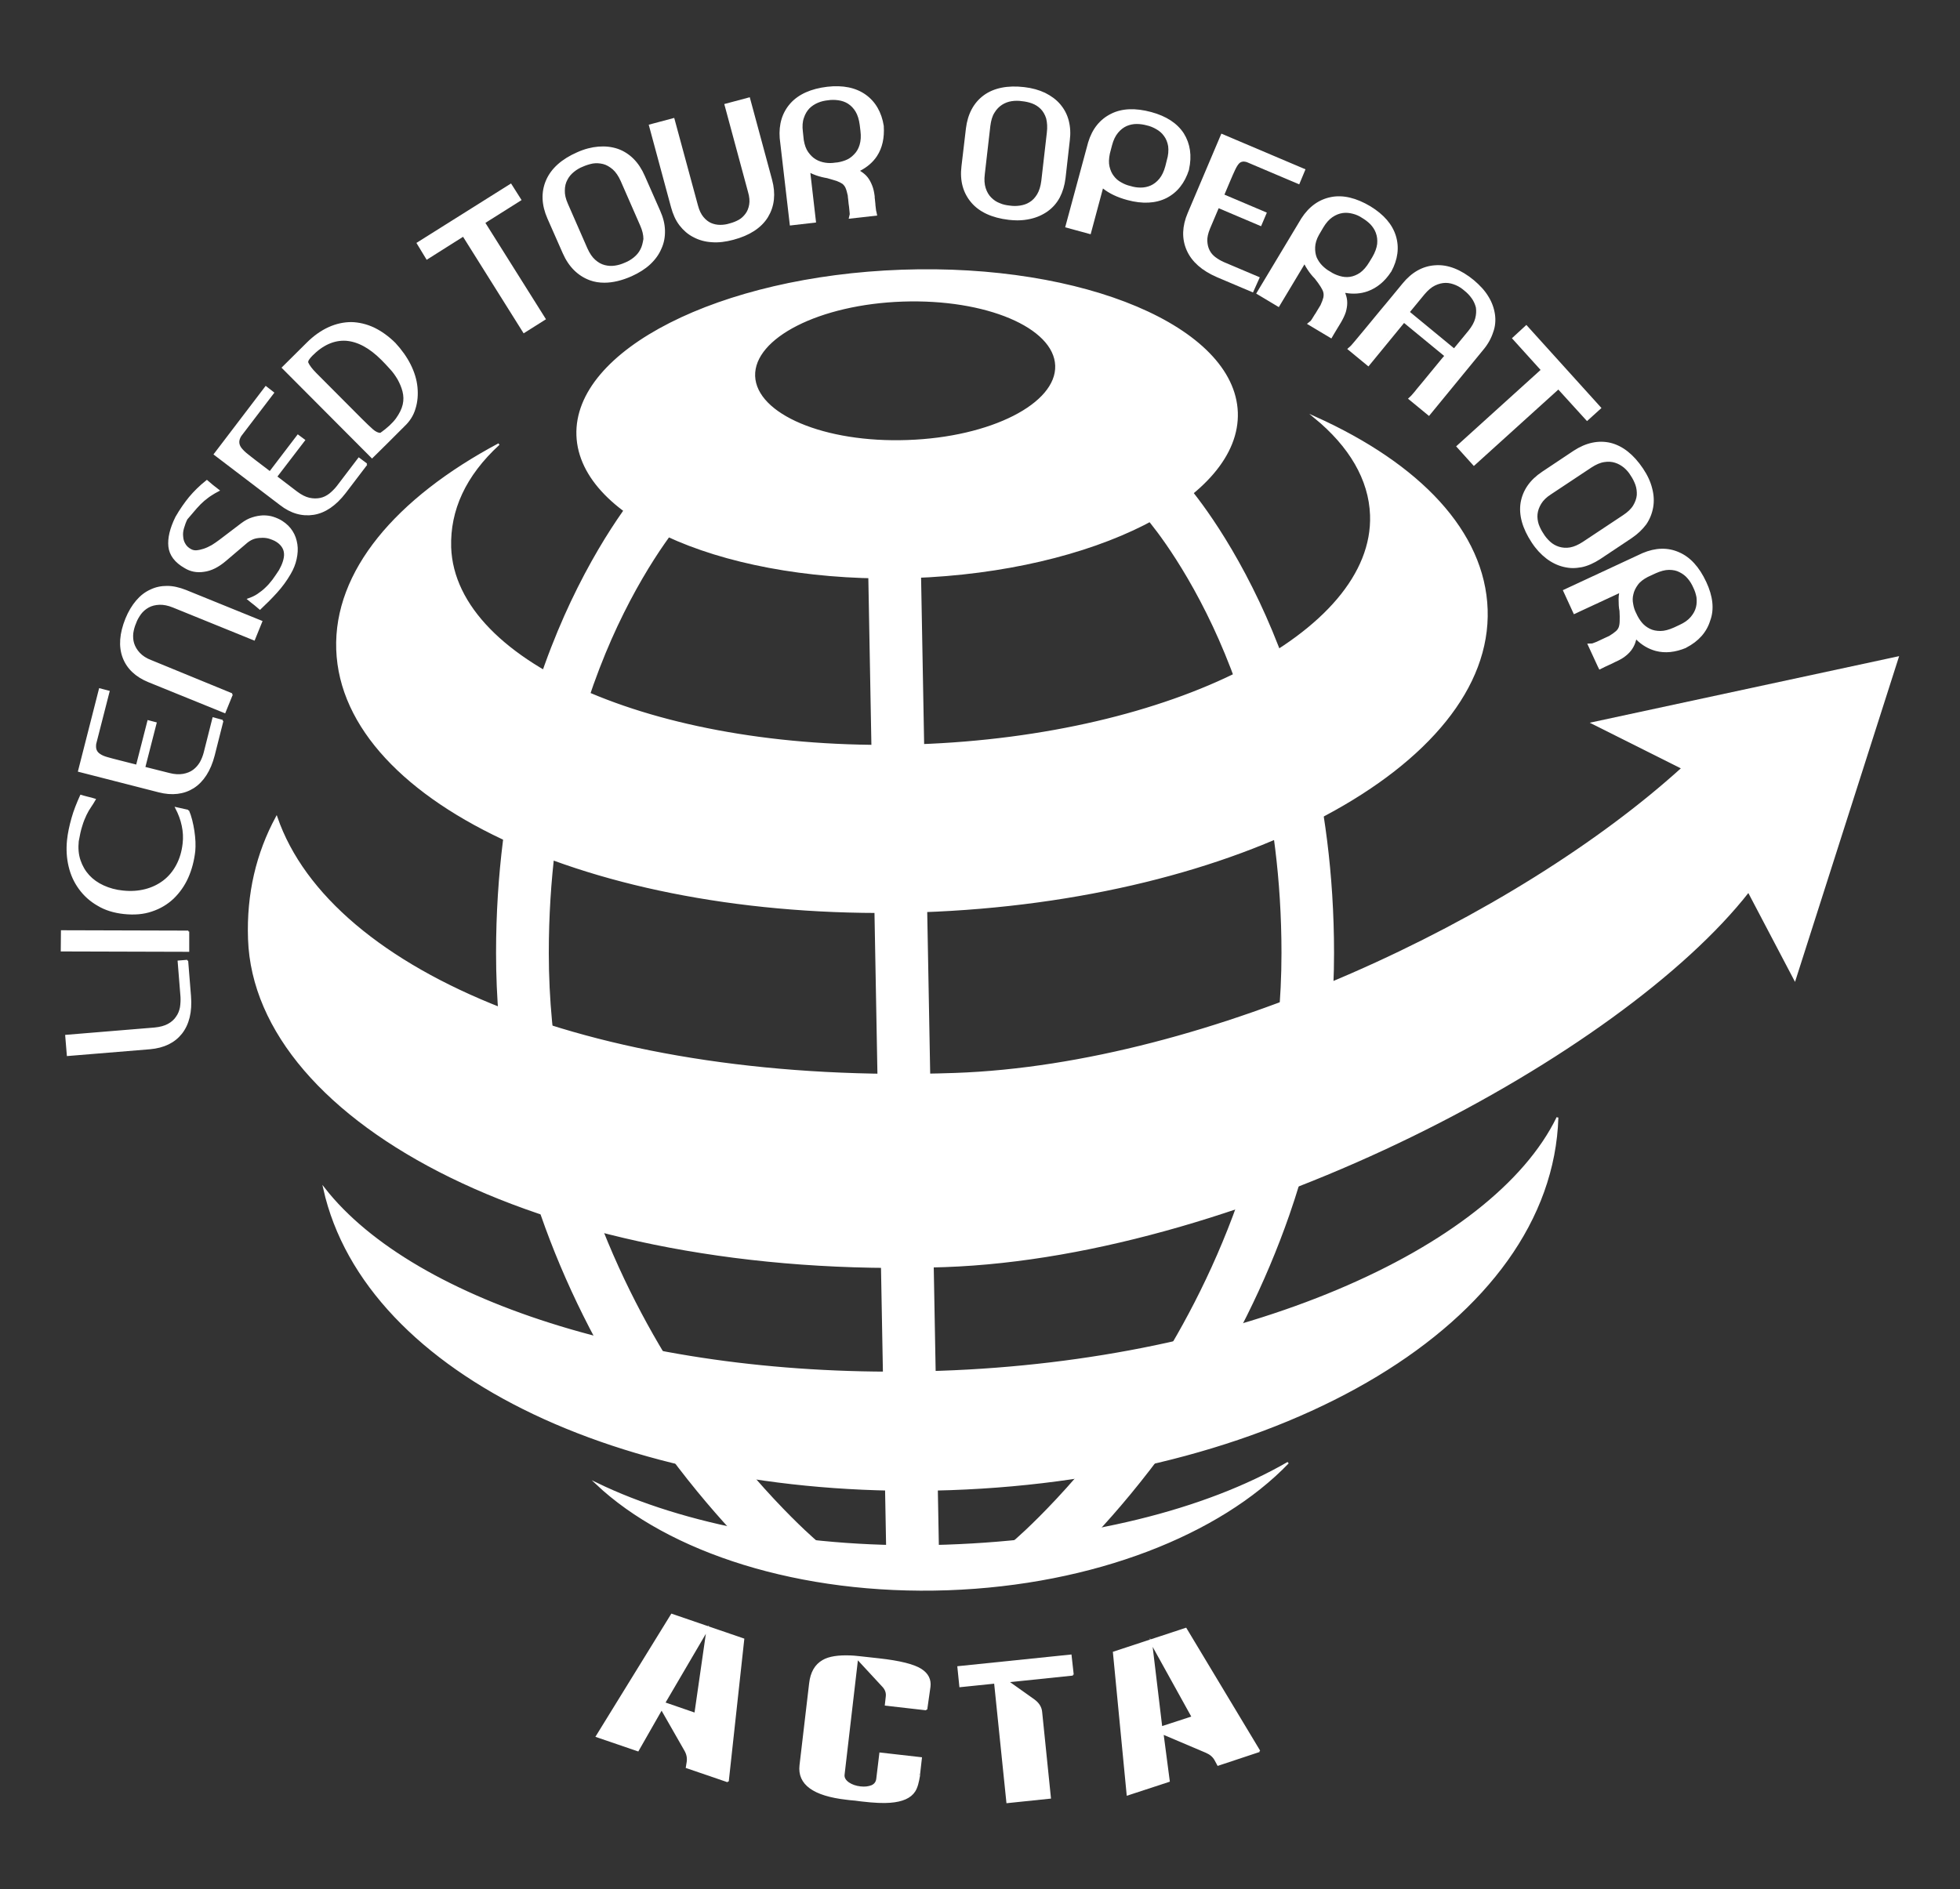 <?xml version="1.0" encoding="utf-8"?>
<!-- Generator: Adobe Illustrator 25.0.1, SVG Export Plug-In . SVG Version: 6.00 Build 0)  -->
<!DOCTYPE svg PUBLIC "-//W3C//DTD SVG 1.1//EN" "http://www.w3.org/Graphics/SVG/1.1/DTD/svg11.dtd">
<svg version="1.1" id="Layer_1" xmlns:x="http://ns.adobe.com/Extensibility/1.0/" xmlns:i="http://ns.adobe.com/AdobeIllustrator/10.0/" xmlns:graph="http://ns.adobe.com/Graphs/1.0/"
	 xmlns="http://www.w3.org/2000/svg" xmlns:xlink="http://www.w3.org/1999/xlink" x="0px" y="0px" viewBox="0 0 1100 1060.4"
	 style="enable-background:new 0 0 1100 1060.4;" xml:space="preserve">
<rect x="0" y="0" width="1100" height="1060.4" fill="#333333" stroke="none"/>
<style type="text/css">
	.st0{fill:#FFFFFF;}
	.st1{fill:#FFFFFF;stroke:#FFFFFF;stroke-miterlimit:10;}
	.st2{fill:#FFFFFF;stroke:#FFFFFF;stroke-width:3.944;stroke-miterlimit:10;}
	.st3{fill-rule:evenodd;clip-rule:evenodd;fill:#FFFFFF;stroke:#FFFFFF;stroke-miterlimit:10;}
</style>
<g>
	<g>
		
			<rect x="491.9" y="279.4" transform="matrix(1 -1.835619e-02 1.835619e-02 1 -10.521 9.398)" class="st0" width="29.6" height="596.8"/>
	</g>
	<g>
		<path class="st0" d="M582.4,881l-13.5-16.1c0.4-0.3,38.2-32.4,75.5-89.2c34.1-51.9,74.8-135.8,74.8-240.7
			c0-83.5-20.9-145.7-38.5-183.3c-19.1-40.7-38.4-62-38.6-62.2l21.7-20.1c0.9,1,22,24,43,68.4c19.1,40.5,41.9,107.5,41.9,197.2
			c0,49.8-8.5,99.3-25.1,147.1c-13.3,38.2-31.8,75.4-55.1,110.7c-31.1,47.1-62,77.8-74.7,89.4C590.3,885.4,582.4,881,582.4,881z"/>
	</g>
	<g>
		<path class="st0" d="M431.5,880.6c-13.6-12.8-43.2-42.7-72.9-87.8c-23.2-35.2-41.8-72.5-55.1-110.7
			c-16.7-47.9-25.1-97.4-25.1-147.1c0-89.6,22.8-156.7,41.9-197.2c21-44.4,42.1-67.5,43-68.4l21.7,20.1l-10.8-10.1l10.9,10
			c-0.2,0.2-19.5,21.5-38.6,62.2C328.9,389.2,308,451.5,308,535c0,104.8,40.7,188.7,74.8,240.7c37.3,56.7,75.1,88.9,75.5,89.2
			l-13.3,15.9C444.9,880.7,436,884.8,431.5,880.6z"/>
	</g>
	<path class="st1" d="M105.1,539.3l1.6,19.9c0.7,8.8-1,15.7-5,20.8c-4,5-9.8,7.8-17.5,8.5l-46.2,3.8l-0.9-10.9l49.7-4.1
		c3.1-0.3,5.7-1,7.7-2.1c2-1.1,3.6-2.5,4.7-4.2c1.2-1.6,1.9-3.5,2.3-5.5c0.3-2,0.4-4,0.3-5.9l-1.6-19.9L105.1,539.3"/>
	<polyline class="st1" points="105.7,522.9 105.7,533.8 34.6,533.6 34.7,522.7 105.7,522.9 	"/>
	<path class="st1" d="M105.6,455.1c0.7,1.6,1.3,3.4,1.8,5.4c0.5,2,0.9,4,1.2,6c0.3,2,0.5,4,0.6,6c0.1,2,0,3.7-0.1,5.2
		c-0.6,5.3-1.9,10.3-3.9,14.8c-2,4.5-4.8,8.4-8.1,11.6c-3.4,3.2-7.4,5.6-12,7.1c-4.6,1.6-9.8,2-15.5,1.4c-5.6-0.6-10.5-2.1-14.6-4.6
		c-4.2-2.4-7.6-5.5-10.3-9.2c-2.7-3.7-4.6-7.8-5.7-12.5c-1.1-4.6-1.4-9.4-0.9-14.5c0.4-4,1.3-8.1,2.5-12.4c1.2-4.3,2.9-8.5,4.8-12.7
		c0.9,0.3,2.2,0.6,3.7,1c1.6,0.4,2.9,0.7,4.1,1.1c-0.8,1.4-1.6,2.7-2.5,4c-0.9,1.3-1.8,2.8-2.6,4.5c-0.8,1.7-1.7,3.8-2.4,6.2
		c-0.8,2.4-1.4,5.3-2,8.7c-0.4,3.9-0.1,7.6,1,10.8c1.1,3.3,2.8,6.2,5,8.6c2.2,2.4,5,4.4,8.3,5.9c3.3,1.5,6.9,2.5,10.9,2.9
		c4.6,0.5,8.8,0.2,12.7-0.8c3.9-1,7.4-2.7,10.4-5c3-2.3,5.5-5.3,7.4-8.9c1.9-3.6,3.1-7.6,3.6-12.2c0.4-3.3,0.2-6.7-0.5-10
		c-0.7-3.4-1.9-6.6-3.6-9.9L105.6,455.1"/>
	<path class="st1" d="M124.9,404.6l-4.9,19.4c-2.2,8.5-6.1,14.5-11.5,18c-5.4,3.4-11.9,4.2-19.3,2.3l-44.9-11.5L56,386.9l5,1.3
		l-7.5,29.3c-0.2,1.5-0.1,2.8,0.3,3.7c0.4,1,1.1,1.8,2.2,2.5c1,0.7,2.4,1.3,4.2,1.8c1.8,0.5,3.9,1.1,6.4,1.7l10.2,2.6l6.4-25
		l4.2,1.1L81,430.9l13.9,3.5c3,0.8,5.7,0.9,8,0.5c2.2-0.4,4.2-1.2,5.8-2.4c1.6-1.2,2.9-2.7,3.9-4.4c1-1.8,1.7-3.6,2.2-5.5l4.9-19.4
		L124.9,404.6"/>
	<path class="st1" d="M130.2,389.7l-4.1,10.1l-42.6-17.3c-7.1-2.9-11.9-7.4-14.2-13.5c-2.3-6.1-1.8-13.3,1.6-21.7
		c1.6-3.9,3.6-7.2,5.9-9.9c2.3-2.7,4.9-4.7,7.8-6c2.9-1.4,5.9-2,9.2-2c3.3,0,6.7,0.8,10.3,2.2l42.6,17.3l-4.1,10.1l-45.3-18.4
		c-2.9-1.2-5.6-1.7-7.9-1.6c-2.3,0.1-4.4,0.6-6.2,1.6c-1.8,1-3.3,2.3-4.5,3.9c-1.2,1.7-2.2,3.4-2.8,5.2c-0.8,1.8-1.3,3.7-1.6,5.7
		c-0.2,2-0.1,4,0.5,5.9c0.6,1.9,1.7,3.8,3.3,5.5c1.6,1.7,3.8,3.2,6.8,4.3L130.2,389.7"/>
	<path class="st1" d="M95,306.8c-0.5-4.6,0.8-10.1,3.9-16.4c2.4-4.2,5-7.9,7.6-11.1c2.7-3.2,5.8-6.3,9.6-9.3c1.8,1.6,4,3.4,6.5,5.3
		c-1.5,0.8-3,1.6-4.3,2.5c-1.3,0.8-2.6,1.9-4,3c-1.4,1.2-2.8,2.6-4.3,4.3c-1.5,1.7-3.3,3.8-5.3,6.2c-0.8,1.6-1.4,3.3-1.9,5
		c-0.5,1.7-0.7,3.3-0.5,4.9c0.1,1.6,0.5,3,1.3,4.3c0.7,1.3,1.9,2.4,3.4,3.2c0.9,0.5,2,0.8,3.3,0.7c1.3-0.1,2.7-0.4,4.2-0.9
		c1.5-0.5,3-1.2,4.6-2.1c1.5-0.9,3-2,4.5-3.1l12.1-9.2c2-1.5,4-2.6,6-3.2c2.1-0.7,4.1-1,6-1.1c1.9,0,3.8,0.2,5.6,0.8
		c1.8,0.6,3.4,1.3,4.8,2.2c2.5,1.6,4.3,3.4,5.7,5.6c1.4,2.2,2.2,4.6,2.6,7.2c0.4,2.6,0.2,5.3-0.4,8.1c-0.6,2.8-1.7,5.6-3.3,8.3
		c-2.2,3.8-4.7,7.2-7.6,10.4c-2.9,3.2-6,6.3-9.2,9.3c-0.9-0.8-1.9-1.6-3-2.5c-1.2-0.9-2.3-1.8-3.5-2.8c2-0.7,3.8-1.5,5.4-2.6
		c1.6-1.1,3.2-2.3,4.5-3.6c1.4-1.3,2.7-2.8,4-4.5c1.2-1.7,2.5-3.5,3.7-5.4c0.9-1.6,1.7-3.3,2.2-4.9c0.5-1.6,0.8-3.2,0.7-4.6
		c-0.1-1.5-0.5-2.8-1.4-4.1c-0.9-1.3-2.2-2.5-4.1-3.5c-0.8-0.4-1.8-0.8-3-1.2c-1.2-0.4-2.6-0.6-4-0.6c-1.4,0-2.8,0.1-4.4,0.5
		c-1.5,0.4-3,1.2-4.4,2.3l-12.1,10.3c-4.1,3.5-8.1,5.5-12.1,6c-3.9,0.6-7.4-0.1-10.5-2C98.4,315.4,95.5,311.4,95,306.8"/>
	<path class="st1" d="M205.7,260.6l-12.1,15.9c-5.4,7-11.3,11-17.6,12c-6.3,1-12.6-0.7-18.6-5.4L120.5,255l28.7-37.7l4.1,3.2
		l-18.3,24c-0.8,1.3-1.2,2.5-1.2,3.6c0,1.1,0.3,2.1,1,3.2c0.7,1,1.7,2.1,3.1,3.3c1.4,1.2,3.2,2.5,5.2,4.1l8.4,6.4l15.7-20.6l3.5,2.6
		L155,267.6l11.4,8.7c2.5,1.9,4.9,3.1,7.1,3.6c2.2,0.5,4.4,0.5,6.3,0.1c2-0.4,3.7-1.3,5.3-2.5c1.6-1.3,3-2.7,4.2-4.2l12.1-15.9
		L205.7,260.6"/>
	<path class="st1" d="M230,204.8c2.1,4.2,3.4,8.4,3.8,12.6c0.4,4.1,0.1,8.1-1.1,11.9c-1.1,3.8-3.2,7-6.1,9.7
		c-0.3,0.4-0.8,0.8-1.3,1.3c-0.5,0.5-1.3,1.3-2.5,2.5c-1.2,1.2-2.9,2.9-5.1,5.1c-2.1,2.1-5.1,5.1-8.9,8.8l-50.1-50.3l13.7-13.6
		c3.9-3.9,8-6.8,12.2-8.7c4.2-1.9,8.4-2.8,12.6-2.8c4.2,0.1,8.4,1.1,12.5,3c4.1,2,8.1,4.8,11.9,8.6C225,196.6,227.9,200.6,230,204.8
		 M173,201.7c-0.4,0.6-0.6,1.2-0.5,1.9c0.7,1.6,2.2,3.7,4.7,6.2l25.5,25.6c2.6,2.6,4.7,4.6,6.3,6c1.6,1.4,3.1,2.1,4.6,2.1
		c4-2.8,7-5.6,9-8.3c2-2.8,3.3-5.4,3.9-8c0.6-2.6,0.5-5-0.1-7.5c-0.6-2.4-1.6-4.7-2.8-6.9c-1.3-2.2-2.7-4.2-4.4-6
		c-1.7-1.9-3.3-3.6-4.8-5.1c-6.8-6.8-13.5-10.4-20.2-10.9c-6.7-0.4-13.2,2.4-19.3,8.6C174,200.3,173.4,201.1,173,201.7z"/>
	<polyline class="st1" points="269.7,124.5 303.7,178.6 294.5,184.4 260.5,130.2 240.1,143.1 236.4,137 286.2,105.7 290,111.7 
		269.7,124.5 	"/>
	<polygon class="st2" points="269.7,124.5 303.7,178.6 294.5,184.4 260.5,130.2 240.1,143.1 236.4,137 286.2,105.7 290,111.7 	"/>
	<path class="st1" d="M372.7,129.3c-0.1-3.6-1-7.1-2.7-10.9l-8.6-19.5c-1.6-3.7-3.7-6.9-6.2-9.4c-2.5-2.5-5.5-4.4-8.7-5.5
		c-3.3-1.1-6.8-1.5-10.6-1.2c-3.7,0.3-7.7,1.3-11.7,3.1c-8.7,3.8-14.5,9-17.3,15.5c-2.8,6.5-2.5,13.6,0.8,21.1l8.6,19.5
		c3.3,7.5,8.4,12.5,15,14.9c2.5,0.9,5.1,1.3,7.9,1.3c4.6,0,9.7-1.2,15.1-3.6c4-1.8,7.5-4,10.2-6.5c2.8-2.6,4.9-5.5,6.2-8.6
		C372.2,136.3,372.8,132.9,372.7,129.3z M359.8,140.3c-0.9,1.8-2.2,3.3-3.8,4.6c-1.6,1.3-3.3,2.3-5.1,3c-1.8,0.8-3.6,1.4-5.7,1.7
		c-2,0.3-4,0.2-5.9-0.3c-2-0.5-3.8-1.5-5.6-3.1c-1.7-1.5-3.2-3.7-4.5-6.6l-10.9-24.9c-1.3-2.9-1.9-5.5-1.8-7.8
		c0-2.3,0.5-4.4,1.5-6.2c0.9-1.8,2.2-3.3,3.8-4.6c1.6-1.3,3.3-2.3,5.1-3c1.8-0.8,3.7-1.4,5.7-1.8c2-0.3,4-0.2,6,0.3
		c2,0.5,3.8,1.6,5.6,3.1c1.8,1.6,3.3,3.8,4.6,6.7l10.9,24.9c1.3,2.9,1.9,5.5,1.9,7.9C361.2,136.5,360.8,138.5,359.8,140.3z"/>
	<path class="st1" d="M408.9,59.8l10.5-2.8l12,44.4c2,7.4,1.3,13.9-2.1,19.5c-3.4,5.5-9.5,9.5-18.2,11.8c-4.1,1.1-8,1.6-11.5,1.3
		c-3.5-0.2-6.7-1.1-9.5-2.6c-2.8-1.4-5.2-3.5-7.2-6.1c-2-2.6-3.4-5.8-4.4-9.5l-12-44.4l10.5-2.8l12.8,47.2c0.8,3.1,2,5.5,3.5,7.3
		c1.5,1.8,3.2,3.1,5,3.9c1.9,0.8,3.8,1.2,5.9,1.2c2.1,0,4-0.3,5.9-0.9c1.9-0.5,3.7-1.2,5.5-2.2c1.8-1,3.2-2.4,4.4-4
		c1.2-1.6,2-3.6,2.4-5.9c0.4-2.3,0.2-5-0.7-8L408.9,59.8"/>
	<path class="st2" d="M408.9,59.8l10.5-2.8l12,44.4c2,7.4,1.3,13.9-2.1,19.5c-3.4,5.5-9.5,9.5-18.2,11.8c-4.1,1.1-8,1.6-11.5,1.3
		c-3.5-0.2-6.7-1.1-9.5-2.6c-2.8-1.4-5.2-3.5-7.2-6.1c-2-2.6-3.4-5.8-4.4-9.5l-12-44.4l10.5-2.8l12.8,47.2c0.8,3.1,2,5.5,3.5,7.3
		c1.5,1.8,3.2,3.1,5,3.9c1.9,0.8,3.8,1.2,5.9,1.2c2.1,0,4-0.3,5.9-0.9c1.9-0.5,3.7-1.2,5.5-2.2c1.8-1,3.2-2.4,4.4-4
		c1.2-1.6,2-3.6,2.4-5.9c0.4-2.3,0.2-5-0.7-8L408.9,59.8z"/>
	<path class="st0" d="M491.7,118.3l-0.1-0.8c-0.1-0.8-0.2-1.6-0.3-2.5l0-0.4c-0.1-1.1-0.2-2.1-0.3-2.9c-0.1-0.5-0.1-0.9-0.1-1.2
		c0-0.2,0-0.3,0-0.3c0,0,0,0,0,0c-0.3-2.3-0.7-4.3-1.4-6c-0.7-1.8-1.5-3.3-2.5-4.6c-1-1.3-2.3-2.4-3.7-3.3c-0.2-0.1-0.4-0.3-0.6-0.4
		c4-2.1,7.2-4.8,9.5-8.3l0,0c3-4.6,4.2-10.2,3.8-16.7l0-0.2c-1.2-7.7-4.7-13.7-10.2-17.6c-5.5-3.9-12.7-5.4-21.5-4.4
		c-9.2,1.1-16.1,4.2-20.7,9.3c-4.6,5.2-6.6,11.7-6,19.6l5.7,49l14.7-1.7l-3.2-27.8c1,0.5,2.1,0.9,3.1,1.3c2.3,0.8,4.4,1.3,6.3,1.6
		c2.2,0.6,4,1.2,5.4,1.6c1.3,0.5,2.3,1,3.2,1.6c0.7,0.6,1.3,1.3,1.7,2.2c0.5,1.1,0.9,2.6,1.3,4.4c0,0.5,0.1,1.2,0.2,2l0.1,0.9
		c0.1,1.1,0.2,2.2,0.4,3.3c0.1,1.1,0.2,2.1,0.3,3c0.1,0.8,0.1,1.1,0.1,1.2l-0.6,2.6l16-1.8l-0.4-2
		C491.8,118.6,491.8,118.5,491.7,118.3z M478.8,120.3c0-0.2,0-0.8-0.1-1.7c-0.1-0.9-0.2-2-0.3-3.1c-0.1-1.2-0.3-2.3-0.4-3.5
		c-0.1-1.2-0.2-2.1-0.3-2.7c-0.4-2.1-0.9-3.7-1.5-4.9c-0.6-1.2-1.3-2.2-2.3-3c-1-0.7-2.2-1.4-3.7-1.9c-1.5-0.5-3.4-1.1-5.7-1.7
		c-1.8-0.2-3.8-0.7-6.1-1.5c-2.2-0.8-4.3-1.9-6.2-3.3l3.5,29.9l-10.8,1.3l-5.4-47c-0.6-7.3,1.2-13.3,5.5-18.1
		c4.2-4.8,10.7-7.6,19.4-8.6c8.3-0.9,15,0.4,20.1,4.1c5.1,3.7,8.3,9.1,9.4,16.3c0.4,6.1-0.7,11.2-3.5,15.5
		c-2.8,4.3-6.9,7.3-12.6,9.3c1.6,0.6,3,1.4,4.3,2.2c1.2,0.8,2.3,1.8,3.2,2.9c0.9,1.1,1.6,2.5,2.2,4.1c0.6,1.6,1,3.4,1.3,5.6
		c0,0.1,0.1,0.6,0.2,1.5c0.1,0.9,0.2,1.9,0.3,2.9c0.1,1.1,0.2,2,0.3,2.9c0.1,0.9,0.1,1.4,0.2,1.4L478.8,120.3z"/>
	<path class="st1" d="M489.4,114.7c-0.1-1.1-0.2-2-0.3-2.9c-0.1-0.9-0.1-1.4-0.2-1.5c-0.3-2.1-0.7-4-1.3-5.6
		c-0.6-1.6-1.4-2.9-2.2-4.1c-0.9-1.1-2-2.1-3.2-2.9c-1.2-0.8-2.7-1.5-4.3-2.2c5.6-1.9,9.8-5,12.6-9.3c2.7-4.3,3.9-9.4,3.5-15.5
		c-1.2-7.2-4.3-12.7-9.4-16.3c-5.1-3.7-11.8-5-20.1-4.1c-8.7,1-15.2,3.9-19.4,8.6c-4.2,4.8-6.1,10.8-5.5,18.1l5.4,47l10.8-1.3
		L452.3,93c1.9,1.4,3.9,2.5,6.2,3.3c2.2,0.8,4.3,1.3,6.1,1.5c2.3,0.6,4.2,1.2,5.7,1.7c1.5,0.5,2.7,1.2,3.7,1.9c1,0.8,1.7,1.7,2.3,3
		c0.6,1.2,1.1,2.9,1.5,4.9c0.1,0.6,0.2,1.5,0.3,2.7c0.1,1.1,0.3,2.3,0.4,3.5c0.1,1.1,0.2,2.2,0.3,3.1c0.1,0.9,0.1,1.5,0.1,1.7
		l11.1-1.3c0,0-0.1-0.5-0.2-1.4C489.6,116.8,489.5,115.8,489.4,114.7z M474.5,90.5c-1.9,0.7-3.9,1.2-5.8,1.3c-1.9,0.3-3.8,0.3-5.7,0
		c-1.9-0.3-3.7-0.9-5.4-1.9c-1.7-1-3.1-2.4-4.4-4.2c-1.3-1.8-2.1-4.1-2.6-7l-0.5-4.7c-0.4-3.1-0.2-5.8,0.6-8c0.7-2.2,1.8-4,3.2-5.5
		c1.4-1.4,3.1-2.5,5-3.3c1.9-0.8,3.8-1.2,5.7-1.4c1.9-0.3,3.9-0.3,6,0c2,0.3,3.9,0.9,5.6,2c1.7,1.1,3.2,2.6,4.4,4.6
		c1.2,2,2,4.6,2.4,7.7l0.4,3.3c0.4,3.1,0.2,5.8-0.5,8.1c-0.7,2.3-1.8,4.1-3.2,5.5C478.1,88.7,476.4,89.8,474.5,90.5z"/>
	<path class="st0" d="M599.8,67.7c-0.9-3.5-2.5-6.5-4.8-9.2c-2.2-2.6-5.1-4.7-8.5-6.4c-3.4-1.6-7.3-2.7-11.7-3.2
		c-9.4-1.1-17.1,0.5-22.7,4.6c-5.7,4.2-9,10.5-10,18.6l-2.5,21.2c-1,8.2,0.9,15,5.5,20.4c4.5,5.3,11.6,8.6,21,9.7
		c1.7,0.2,3.3,0.3,4.9,0.3c2.6,0,5-0.3,7.2-0.8c3.7-0.8,7-2.3,9.8-4.3c2.8-2,5.1-4.6,6.8-7.8c1.6-3.1,2.7-6.7,3.2-10.8l2.4-21.2
		C600.9,74.9,600.7,71.2,599.8,67.7z M598.5,78.7L596,99.9c-0.5,3.8-1.4,7.2-3,10.1c-1.5,2.9-3.6,5.3-6.2,7.1c-2.6,1.9-5.6,3.2-9,4
		c-3.5,0.8-7.3,0.9-11.5,0.4c-9-1-15.6-4-19.8-9c-4.2-5-5.9-11.3-5-18.9l2.5-21.2c0.9-7.7,4-13.4,9.2-17.3
		c5.2-3.9,12.4-5.3,21.3-4.3c4.2,0.5,7.9,1.5,11.1,3.1c3.2,1.5,5.8,3.5,7.9,5.9c2.1,2.4,3.5,5.2,4.4,8.4
		C598.7,71.4,598.9,74.9,598.5,78.7z"/>
	<path class="st1" d="M593.5,59.9c-2.1-2.4-4.7-4.4-7.9-5.9c-3.2-1.5-6.9-2.6-11.1-3.1c-9-1-16.1,0.4-21.3,4.3
		c-5.2,3.9-8.3,9.6-9.2,17.3l-2.5,21.2c-0.9,7.7,0.8,13.9,5,18.9c4.2,5,10.8,8,19.8,9c4.2,0.5,8,0.3,11.5-0.4c3.5-0.8,6.5-2.1,9-4
		c2.6-1.9,4.6-4.2,6.2-7.1c1.5-2.9,2.5-6.3,3-10.1l2.4-21.2c0.5-3.8,0.2-7.3-0.6-10.5C597.1,65.1,595.6,62.3,593.5,59.9z M588,74.6
		l-3.1,27c-0.4,3.1-1.2,5.7-2.4,7.7c-1.2,2-2.7,3.6-4.4,4.6c-1.7,1.1-3.6,1.7-5.6,2c-2,0.3-4,0.3-5.9,0c-2-0.2-3.9-0.6-5.7-1.4
		c-1.9-0.7-3.5-1.8-5-3.3c-1.4-1.4-2.5-3.3-3.2-5.5c-0.7-2.2-0.9-4.9-0.5-8l3.1-27c0.4-3.1,1.1-5.7,2.4-7.7c1.2-2,2.7-3.5,4.4-4.6
		c1.7-1.1,3.6-1.8,5.6-2.1c2-0.3,4-0.3,5.9,0c2,0.2,3.9,0.6,5.8,1.3c1.9,0.7,3.6,1.8,5,3.2c1.4,1.4,2.5,3.3,3.2,5.5
		C588.2,68.7,588.4,71.4,588,74.6z"/>
	<path class="st0" d="M664.4,74.9L664.4,74.9c-3.7-5.7-9.8-9.7-18.3-12c-8.9-2.4-16.5-2.1-22.6,1c-6.2,3.1-10.5,8.4-12.8,16
		l-12.9,47.7l14.3,3.9l6.9-25.7c3.5,2.8,8.1,5,13.7,6.5c8.5,2.3,15.9,1.9,21.9-1.1c6.1-3.1,10.3-8.4,12.7-15.9l0-0.2
		C669,87.5,668,80.7,664.4,74.9z M665.4,94.7c-2.2,7-6.1,11.9-11.7,14.7c-5.6,2.8-12.4,3.2-20.5,1c-6.7-1.8-11.8-4.6-15.3-8.3
		l-7.3,26.9l-10.5-2.8l12.4-45.8c2.1-7,6.1-11.9,11.8-14.8c5.7-2.8,12.8-3.1,21.2-0.8c8,2.2,13.8,5.9,17.2,11.2
		C666.1,81.3,667,87.5,665.4,94.7z"/>
	<path class="st1" d="M645.5,64.8c-8.5-2.3-15.6-2-21.2,0.8c-5.7,2.8-9.6,7.8-11.8,14.8l-12.4,45.8l10.5,2.8l7.3-26.9
		c3.5,3.7,8.6,6.4,15.3,8.3c8,2.2,14.9,1.8,20.5-1c5.6-2.8,9.5-7.7,11.7-14.7c1.6-7.2,0.7-13.4-2.7-18.7
		C659.3,70.7,653.6,67,645.5,64.8z M655.3,90.2l-0.8,3.2c-0.8,3-2,5.5-3.5,7.3c-1.5,1.8-3.2,3.1-5,3.9c-1.8,0.8-3.8,1.2-5.8,1.2
		c-2.1,0-4-0.3-5.9-0.9c-1.8-0.4-3.6-1.1-5.3-2.1c-1.7-0.9-3.2-2.2-4.3-3.7c-1.2-1.5-2-3.4-2.5-5.5c-0.5-2.1-0.4-4.6,0.2-7.5
		l1.2-4.6c0.8-3.1,2-5.5,3.5-7.3c1.5-1.8,3.2-3.1,5-3.9c1.9-0.8,3.8-1.2,5.8-1.2c2,0,4,0.3,5.8,0.8c1.9,0.4,3.8,1.2,5.5,2.2
		c1.8,1,3.3,2.3,4.5,4c1.2,1.6,2,3.6,2.4,5.9C656.4,84.5,656.2,87.2,655.3,90.2z"/>
	<path class="st1" d="M702.2,161.6l-18.4-7.8c-8.1-3.5-13.4-8.2-16-14.1c-2.6-5.9-2.4-12.4,0.6-19.4l18.1-42.7l43.6,18.5l-2,4.8
		l-27.8-11.8c-1.5-0.4-2.7-0.5-3.7-0.2c-1,0.2-2,0.8-2.8,1.7c-0.8,0.9-1.6,2.2-2.4,3.9c-0.8,1.7-1.7,3.7-2.7,6.1l-4.1,9.7l23.8,10.1
		l-1.7,4l-23.8-10.1l-5.6,13.2c-1.2,2.9-1.8,5.5-1.7,7.8c0.1,2.3,0.6,4.4,1.5,6.1c0.9,1.8,2.2,3.3,3.8,4.5c1.6,1.2,3.3,2.2,5.1,3
		l18.4,7.8L702.2,161.6"/>
	<path class="st2" d="M702.2,161.6l-18.4-7.8c-8.1-3.5-13.4-8.2-16-14.1c-2.6-5.9-2.4-12.4,0.6-19.4l18.1-42.7l43.6,18.5l-2,4.8
		l-27.8-11.8c-1.5-0.4-2.7-0.5-3.7-0.2c-1,0.2-2,0.8-2.8,1.7c-0.8,0.9-1.6,2.2-2.4,3.9c-0.8,1.7-1.7,3.7-2.7,6.1l-4.1,9.7l23.8,10.1
		l-1.7,4l-23.8-10.1l-5.6,13.2c-1.2,2.9-1.8,5.5-1.7,7.8c0.1,2.3,0.6,4.4,1.5,6.1c0.9,1.8,2.2,3.3,3.8,4.5c1.6,1.2,3.3,2.2,5.1,3
		l18.4,7.8L702.2,161.6z"/>
	<path class="st0" d="M783.4,132.4c-2-6.5-6.8-12-14.3-16.6c-7.9-4.7-15.3-6.5-22-5.2c-6.8,1.3-12.4,5.3-16.7,11.9L705,164.8
		l12.7,7.6l14.4-24c0.5,1,1.1,2,1.7,2.9c1.3,2,2.7,3.7,4.1,5.1c1.4,1.8,2.5,3.3,3.3,4.6c0.7,1.2,1.3,2.2,1.5,3.2
		c0.2,0.9,0.2,1.7,0,2.8c-0.3,1.2-0.8,2.6-1.6,4.3c-0.3,0.5-0.8,1.3-1.4,2.3c-0.5,0.8-1,1.7-1.5,2.5l-0.3,0.4
		c-0.6,1-1.1,1.8-1.6,2.6c-0.4,0.6-0.6,0.9-0.7,1l-2.1,1.7l13.7,8.2l1-1.7c0-0.1,0.3-0.5,0.7-1.2c0.5-0.8,1-1.6,1.5-2.5
		c0.4-0.6,0.8-1.3,1.1-1.8l0.9-1.5c0.1-0.2,0.2-0.4,0.3-0.5c1.1-1.9,2-3.8,2.6-5.6c0.5-1.8,0.8-3.5,0.8-5.2c0-1.7-0.3-3.3-0.9-4.9
		c-0.1-0.2-0.2-0.5-0.2-0.7c4.4,0.8,8.7,0.5,12.6-0.9c5.2-1.9,9.6-5.5,13.1-10.9l0.1-0.1C784.5,145.7,785.4,138.9,783.4,132.4z
		 M779,151.6c-3.3,5.1-7.4,8.5-12.1,10.2c-4.8,1.7-10,1.6-15.6-0.3c0.9,1.5,1.6,2.9,2,4.3c0.5,1.4,0.7,2.8,0.8,4.2
		c0,1.4-0.2,3-0.7,4.6c-0.5,1.6-1.3,3.4-2.4,5.2c-0.1,0.1-0.3,0.6-0.8,1.3c-0.5,0.7-1,1.6-1.5,2.5c-0.5,0.9-1,1.8-1.5,2.5
		c-0.4,0.8-0.7,1.2-0.7,1.2l-9.6-5.7c0.2-0.1,0.5-0.6,1-1.4c0.5-0.8,1.1-1.7,1.6-2.6c0.6-1,1.2-2,1.8-3c0.6-1,1.1-1.8,1.4-2.3
		c0.9-1.9,1.5-3.5,1.8-4.8c0.3-1.3,0.3-2.6,0-3.8c-0.3-1.2-0.9-2.4-1.8-3.8c-0.9-1.3-2-2.9-3.5-4.8c-1.3-1.3-2.6-2.9-3.9-4.9
		c-1.3-2-2.3-4.1-2.9-6.4L717,169.7l-9.3-5.6l24.3-40.6c4-6.2,9.1-9.8,15.4-11c6.2-1.2,13.1,0.5,20.7,5c7.1,4.3,11.6,9.4,13.5,15.5
		C783.3,139,782.5,145.2,779,151.6z"/>
	<path class="st1" d="M768,117.5c-7.5-4.5-14.4-6.2-20.7-5c-6.3,1.2-11.4,4.9-15.4,11l-24.3,40.6l9.3,5.6l15.5-25.8
		c0.6,2.3,1.6,4.4,2.9,6.4c1.3,2,2.6,3.6,3.9,4.9c1.4,1.9,2.6,3.5,3.5,4.8c0.9,1.3,1.4,2.6,1.8,3.8c0.3,1.2,0.3,2.4,0,3.8
		c-0.3,1.3-0.9,2.9-1.8,4.8c-0.3,0.6-0.8,1.3-1.4,2.3c-0.6,1-1.2,2-1.8,3c-0.6,1-1.1,1.9-1.6,2.6c-0.5,0.8-0.8,1.3-1,1.4l9.6,5.7
		c0,0,0.3-0.5,0.7-1.2c0.5-0.7,1-1.6,1.5-2.5c0.6-0.9,1.1-1.8,1.5-2.5c0.4-0.8,0.7-1.2,0.8-1.3c1.1-1.8,1.9-3.6,2.4-5.2
		c0.5-1.6,0.7-3.1,0.7-4.6c0-1.4-0.3-2.9-0.8-4.2c-0.5-1.4-1.2-2.8-2-4.3c5.6,1.9,10.8,2,15.6,0.3c4.8-1.7,8.8-5.1,12.1-10.2
		c3.5-6.4,4.3-12.7,2.5-18.7C779.6,126.9,775.2,121.8,768,117.5z M773.4,137c-0.3,2.3-1.2,4.9-2.8,7.6l-1.7,2.8
		c-1.6,2.7-3.4,4.7-5.3,6.1c-1.9,1.3-3.9,2.1-5.9,2.4c-2,0.3-4,0.1-6-0.5c-2-0.6-3.8-1.4-5.4-2.5c-1.7-0.9-3.2-2.1-4.6-3.5
		c-1.4-1.4-2.4-3-3.2-4.7c-0.7-1.8-1-3.8-0.9-6c0.1-2.2,0.8-4.6,2.2-7.1l2.4-4.1c1.6-2.7,3.4-4.7,5.3-6c1.9-1.3,3.9-2.1,5.9-2.4
		c2-0.3,4-0.1,5.9,0.4c2,0.5,3.8,1.3,5.4,2.4c1.7,1,3.3,2.2,4.7,3.6c1.4,1.5,2.5,3.1,3.2,5C773.4,132.6,773.6,134.7,773.4,137z"/>
	<path class="st0" d="M839,176.4L839,176.4c-0.5-3.4-1.7-6.8-3.7-10c-1.9-3.2-4.7-6.2-8.1-9.1c-7.3-6-14.6-8.9-21.6-8.4
		c-7.1,0.4-13.3,3.9-18.5,10.3l-4.2,5.1c-3,3.7-5.8,7-8.3,10c-3.5,4.3-6.5,7.9-8.9,10.8c-2.2,2.6-4.1,4.9-5.5,6.6
		c-1.7,2.1-2.3,2.6-2.4,2.7l-1.7,1.5l11.9,9.8l20-24.4l22.5,18.5l-1.3,1.5c-1.6,1.9-3.1,3.8-4.6,5.6l-2.8,3.4
		c-1.2,1.4-2.2,2.7-3.2,3.9c-1.3,1.6-2.5,3-3.5,4.2l-1.1,1.4c-1.6,1.9-2.1,2.4-2.2,2.5l-1.6,1.5l11.8,9.7l30.5-37.2
		c2.6-3.1,4.4-6.4,5.5-9.8C839.2,183.3,839.5,179.8,839,176.4z M836.2,186c-1,3.1-2.8,6.2-5.2,9.2l-29.2,35.7l-8.5-7
		c0.4-0.3,1.2-1.3,2.4-2.7c1.2-1.5,2.8-3.4,4.6-5.6c1.8-2.2,3.8-4.7,6.1-7.4c2.3-2.8,4.7-5.7,7.1-8.6l-25.5-21l-20,24.4l-8.6-7.1
		c0.4-0.3,1.2-1.3,2.6-2.9c1.3-1.6,3.2-3.8,5.5-6.7c2.4-2.9,5.4-6.5,8.9-10.8c3.5-4.3,7.7-9.3,12.5-15.1c4.9-6,10.6-9.1,17.1-9.5
		c6.5-0.4,13.2,2.3,20.2,8c3.3,2.7,5.8,5.5,7.7,8.6c1.8,3,3,6.1,3.4,9.2C837.5,179.8,837.2,182.9,836.2,186z"/>
	<path class="st1" d="M833.7,167.4c-1.8-3-4.4-5.9-7.7-8.6c-7-5.7-13.7-8.4-20.2-8c-6.5,0.4-12.2,3.6-17.1,9.5
		c-4.8,5.8-8.9,10.8-12.5,15.1c-3.5,4.3-6.5,7.9-8.9,10.8c-2.4,2.9-4.2,5.1-5.5,6.7c-1.3,1.6-2.2,2.5-2.6,2.9l8.6,7.1l20-24.4
		l25.5,21c-2.4,3-4.8,5.8-7.1,8.6c-2.2,2.7-4.3,5.2-6.1,7.4c-1.8,2.2-3.3,4-4.6,5.6c-1.2,1.5-2,2.4-2.4,2.7l8.5,7l29.2-35.7
		c2.4-3,4.2-6,5.2-9.2c1-3.1,1.3-6.3,0.9-9.4C836.6,173.5,835.5,170.4,833.7,167.4z M828.4,178.9c-0.6,2.3-1.9,4.6-3.9,7.1
		l-8.4,10.2l-25.5-21L799,165c2-2.4,4.1-4.2,6.2-5.2c2.1-1,4.2-1.5,6.2-1.5c2,0,3.9,0.5,5.8,1.3c1.9,0.8,3.5,1.9,5,3.2
		c1.5,1.2,2.9,2.6,4.1,4.3c1.2,1.6,2,3.5,2.5,5.4C829.1,174.5,829,176.7,828.4,178.9z"/>
	<polyline class="st1" points="874.7,215.9 827.3,258.8 820,250.7 867.4,207.8 851.3,190 856.5,185.2 896,228.9 890.8,233.6 
		874.7,215.9 	"/>
	<polygon class="st2" points="874.7,215.9 827.3,258.8 820,250.7 867.4,207.8 851.3,190 856.5,185.2 896,228.9 890.8,233.6 	"/>
	<path class="st0" d="M927.2,274c-0.9-3.6-2.6-7.3-5.1-11c-5.3-7.9-11.4-12.7-18.2-14.4c-6.8-1.6-13.8-0.1-20.7,4.4l-17.7,11.8
		c-6.9,4.6-10.9,10.4-12.1,17.4c-1.1,6.9,1,14.4,6.2,22.3c2.4,3.7,5.2,6.7,8.2,9c3,2.3,6.3,3.9,9.6,4.7c1.7,0.4,3.5,0.7,5.3,0.7
		c1.6,0,3.3-0.2,5-0.5c3.4-0.7,6.9-2.3,10.3-4.5l17.7-11.8c3.4-2.3,6.1-4.9,8.2-7.7c2-2.9,3.3-6.2,3.9-9.6
		C928.4,281.3,928.2,277.7,927.2,274z M925.9,284.4c-0.5,3.1-1.7,6-3.6,8.7c-1.9,2.7-4.4,5.1-7.6,7.2L897,312.1
		c-3.2,2.1-6.4,3.6-9.6,4.2c-3.2,0.7-6.4,0.7-9.4-0.1c-3.1-0.7-6-2.2-8.9-4.3c-2.8-2.1-5.4-5-7.8-8.5c-5-7.5-7-14.5-5.9-20.9
		c1.1-6.4,4.8-11.8,11.2-16l17.7-11.8c6.4-4.2,12.8-5.6,19.1-4.1c6.4,1.5,12,6,17,13.5c2.3,3.5,3.9,7,4.8,10.4
		C926.2,278,926.4,281.2,925.9,284.4z"/>
	<path class="st1" d="M920.5,264.1c-5-7.5-10.6-12-17-13.5c-6.3-1.5-12.7-0.1-19.1,4.1l-17.7,11.8c-6.4,4.3-10.2,9.6-11.2,16
		c-1.1,6.4,0.9,13.4,5.9,20.9c2.3,3.5,4.9,6.3,7.8,8.5c2.8,2.1,5.8,3.6,8.9,4.3c3.1,0.8,6.2,0.8,9.4,0.1c3.2-0.7,6.4-2.1,9.6-4.2
		l17.7-11.8c3.2-2.1,5.8-4.5,7.6-7.2c1.9-2.7,3.1-5.6,3.6-8.7c0.5-3.1,0.3-6.4-0.6-9.9C924.4,271.1,922.8,267.6,920.5,264.1z
		 M919.1,278c-0.2,2-0.9,4-2.1,6c-1.2,2-3.2,3.9-5.8,5.6l-22.6,15c-2.6,1.7-5.1,2.8-7.4,3.2c-2.3,0.4-4.4,0.2-6.4-0.4
		c-1.9-0.6-3.7-1.6-5.2-3c-1.5-1.4-2.8-2.9-3.8-4.6c-1.1-1.6-2-3.4-2.7-5.3c-0.6-1.9-0.9-3.9-0.7-5.9c0.2-2,0.9-4,2.1-6
		c1.2-2,3.1-3.9,5.8-5.6l22.6-15c2.6-1.7,5.1-2.8,7.4-3.1c2.3-0.4,4.4-0.2,6.3,0.4c1.9,0.6,3.6,1.6,5.2,2.9c1.5,1.3,2.8,2.8,3.8,4.5
		c1.1,1.6,2,3.4,2.7,5.3C919,274,919.2,276,919.1,278z"/>
	<path class="st0" d="M957.6,326.7c-3.9-8.4-9-14-15.3-16.7c-6.3-2.8-13.2-2.6-20.5,0.5l-44.7,20.8l6.2,13.5l25.4-11.8
		c-0.2,1.1-0.3,2.2-0.3,3.4c0,2.5,0.1,4.7,0.5,6.5c0.1,2.3,0.2,4.2,0.1,5.6c0,1.4-0.2,2.6-0.5,3.5c-0.3,0.8-0.8,1.6-1.6,2.3
		c-0.9,0.8-2.3,1.8-3.8,2.7c-0.6,0.3-1.4,0.6-2.4,1.1c-1,0.5-2.1,1-3.2,1.5c-1,0.5-1.9,0.9-2.8,1.2c-0.7,0.3-1,0.4-1.1,0.4l-2.8,0.1
		l5.9,12.8l0.9,1.8l1.8-0.9c0.1,0,0.5-0.2,1.2-0.6l3.9-1.8c0.5-0.2,1-0.5,1.4-0.7l0.8-0.4c0.2-0.1,0.4-0.2,0.5-0.2
		c2.1-1,3.9-2,5.3-3.2c1.5-1.2,2.7-2.5,3.6-3.9c0.9-1.4,1.6-2.9,2-4.5c0.1-0.2,0.1-0.5,0.2-0.7c3.2,3.2,6.9,5.3,10.9,6.4
		c5.3,1.4,11,0.8,17-1.7l0.1-0.1c7-3.6,11.5-8.7,13.5-15.2C962.2,342,961.3,334.6,957.6,326.7z M958.3,347.9
		c-1.9,6-6.1,10.7-12.6,14.1c-5.6,2.3-10.9,2.8-15.8,1.6c-4.9-1.3-9.2-4.3-12.7-9c-0.1,1.7-0.4,3.3-0.7,4.7c-0.4,1.4-1,2.7-1.8,3.9
		c-0.8,1.2-1.9,2.3-3.2,3.4c-1.3,1.1-2.9,2.1-4.9,3c-0.1,0.1-0.6,0.3-1.4,0.6c-0.8,0.4-1.7,0.8-2.7,1.2c-1,0.5-1.9,0.9-2.7,1.2
		c-0.8,0.4-1.2,0.6-1.3,0.6l-4.7-10.1c0.2,0,0.7-0.2,1.6-0.6c0.9-0.4,1.8-0.8,2.9-1.3c1.1-0.5,2.1-1,3.2-1.5
		c1.1-0.5,1.9-0.9,2.5-1.2c1.8-1,3.2-2,4.2-2.9c1-0.9,1.7-2,2.1-3.1c0.4-1.2,0.6-2.5,0.7-4.1c0-1.6,0-3.5-0.1-5.9
		c-0.4-1.8-0.5-3.9-0.5-6.2c0-2.4,0.4-4.7,1.2-6.9L884.3,342l-4.6-9.9l42.9-19.9c6.7-2.9,13-3,18.9-0.5c5.8,2.5,10.6,7.8,14.3,15.8
		C959.3,335,960.1,341.8,958.3,347.9z"/>
	<path class="st1" d="M941.5,311.7c-5.8-2.5-12.1-2.4-18.9,0.5l-42.9,19.9l4.6,9.9l27.3-12.7c-0.8,2.2-1.2,4.5-1.2,6.9
		c0,2.4,0.1,4.5,0.5,6.2c0.1,2.4,0.2,4.4,0.1,5.9c0,1.6-0.2,3-0.7,4.1c-0.4,1.2-1.1,2.2-2.1,3.1c-1,0.9-2.4,1.9-4.2,2.9
		c-0.6,0.3-1.4,0.7-2.5,1.2c-1,0.5-2.1,1-3.2,1.5c-1,0.5-2,0.9-2.9,1.3c-0.9,0.4-1.4,0.6-1.6,0.6l4.7,10.1c0.1,0,0.5-0.2,1.3-0.6
		c0.8-0.4,1.7-0.8,2.7-1.2c1-0.4,1.9-0.9,2.7-1.2c0.8-0.4,1.3-0.6,1.4-0.6c2-0.9,3.6-1.9,4.9-3c1.3-1.1,2.4-2.2,3.2-3.4
		c0.8-1.2,1.4-2.5,1.8-3.9c0.4-1.4,0.6-3,0.7-4.7c3.6,4.7,7.8,7.8,12.7,9c4.9,1.3,10.1,0.8,15.8-1.6c6.5-3.4,10.7-8.1,12.6-14.1
		c1.9-6,1.1-12.8-2.5-20.4C952.1,319.5,947.4,314.3,941.5,311.7z M952.3,341c-0.5,2-1.5,3.8-3,5.6c-1.5,1.8-3.7,3.4-6.6,4.7l-3,1.4
		c-2.9,1.3-5.5,2-7.8,2c-2.4,0-4.4-0.4-6.2-1.3c-1.8-0.9-3.4-2.1-4.7-3.7c-1.3-1.6-2.3-3.3-3.1-5.1c-0.9-1.7-1.5-3.5-1.8-5.4
		c-0.4-1.9-0.4-3.8,0.1-5.7c0.4-1.9,1.3-3.7,2.6-5.5c1.3-1.8,3.3-3.3,5.8-4.6l4.3-2c2.9-1.3,5.5-2,7.8-2c2.3,0,4.4,0.4,6.2,1.4
		c1.8,0.9,3.4,2.1,4.7,3.7c1.3,1.5,2.3,3.2,3.1,5c0.9,1.8,1.5,3.6,1.9,5.7C952.8,337.1,952.8,339.1,952.3,341z"/>
	<path class="st3" d="M324,244.4c-1.7-47.5,79.9-88.9,182.1-92.5c102.2-3.6,186.4,32.1,188.1,79.6c1.7,47.5-79.9,88.9-182.1,92.5
		C409.9,327.5,325.7,291.9,324,244.4 M423.3,211.1c-0.7-21.8,36.6-40.7,83.3-42.3c46.8-1.6,85.3,14.7,86.1,36.4
		c0.8,21.7-36.5,40.7-83.3,42.3C462.6,249.2,424.1,232.9,423.3,211.1z"/>
	<path class="st1" d="M981.3,500.4C910.1,591.6,699,704.9,530.2,710.8c-222.1,7.8-386.9-80.4-390.5-183.6
		c-0.9-25.5,4.6-48.2,15.5-68.4c30.2,87.9,180.6,151,380.8,144c142.5-5,315.1-87.1,408.2-171.6l-50.5-25.3l171.4-36.9l-57.8,180.9
		L981.3,500.4"/>
	<path class="st1" d="M280,249.3c-57.5,30.7-92.3,71.5-90.8,115.3c3,87.4,150,153.2,328.1,147c178.2-6.2,320.1-82.1,317.1-169.5
		c-1.5-43.4-37.6-81.3-96.4-107.8c19.5,16,30.7,34.7,31.4,54.9c2.3,66.3-111.5,124.1-254.2,129.1c-142.7,5-260.2-44.7-262.5-111.1
		C252.1,286.4,260.8,266.9,280,249.3"/>
	<path class="st1" d="M874.1,627.3C870.6,741.9,720.7,829.5,533.5,836c-178.4,6.2-328.1-63.4-351.6-168.8
		c50.4,64.5,187.1,108.4,345.7,102.8C696.9,764.2,837.9,701.8,874.1,627.3"/>
	<path class="st1" d="M722.9,821.1c-38.3,39.9-109.1,68.2-190.9,71.1c-83.1,2.9-156.6-21.1-197.2-59.4
		c48.2,23.4,119,37.5,196.3,34.8C608.9,864.9,676.4,848,722.9,821.1"/>
	<path class="st1" d="M408.5,1000l-23.1-7.9l0.5-3.1c0.3-2.2-0.1-4.4-1.4-6.6l-13.2-23.1L358,982.6l-23.1-7.9l42.1-68.3l40.2,13.8
		L408.5,1000 M390.2,962l6.8-47.3L372.8,956L390.2,962z"/>
	<path class="st1" d="M519.9,959.6l-22.8-2.6l0.5-4.5c0.3-2.2-0.4-4.1-1.8-5.7l-14.7-15.9l-7.6,65.3c-0.2,1.8,0.7,3.4,2.7,4.8
		c1.8,1.2,4,2,6.7,2.3c2.5,0.3,4.6,0,6.4-0.7c1.8-0.8,2.8-2.2,3-4.2l1.7-14.1l22.9,2.6c-1.1,9.4-1.4,12.5-1,9.4
		c-0.6,4-1.4,7.1-2.7,9.1c-2.3,3.6-6.9,5.6-13.7,6.1c-3.6,0.3-8.8,0.1-15.6-0.7c-0.6-0.1-2-0.2-3.9-0.5c-2.1-0.2-3.7-0.3-4.9-0.5
		c-18.5-2.1-27.1-8.4-25.9-18.8l5.4-46c0.7-6.1,3.1-10.3,7.3-12.7c3.4-2,8.6-2.8,15.7-2.5c1.4,0,6.6,0.6,15.6,1.6
		c11.8,1.3,19.7,3.3,23.7,5.9c3.7,2.4,5.3,5.6,4.8,9.6L519.9,959.6"/>
	<path class="st1" d="M602.1,940.1l-36.6,3.8l14.9,10.6c2.4,1.8,3.8,4,4,6.7l4.9,48l-24,2.5l-6.9-67.1l-19.5,2l-1.1-10.8l63.1-6.5
		L602.1,940.1"/>
	<path class="st1" d="M706.8,983l-23.2,7.7l-1.5-2.8c-1.1-2-2.8-3.4-5.1-4.4l-24.5-10.4l3.5,26.7l-23.2,7.6l-7.7-79.8l40.4-13.3
		L706.8,983 M669.3,963.9L646.1,922l5.7,47.6L669.3,963.9z"/>
</g>
</svg>
